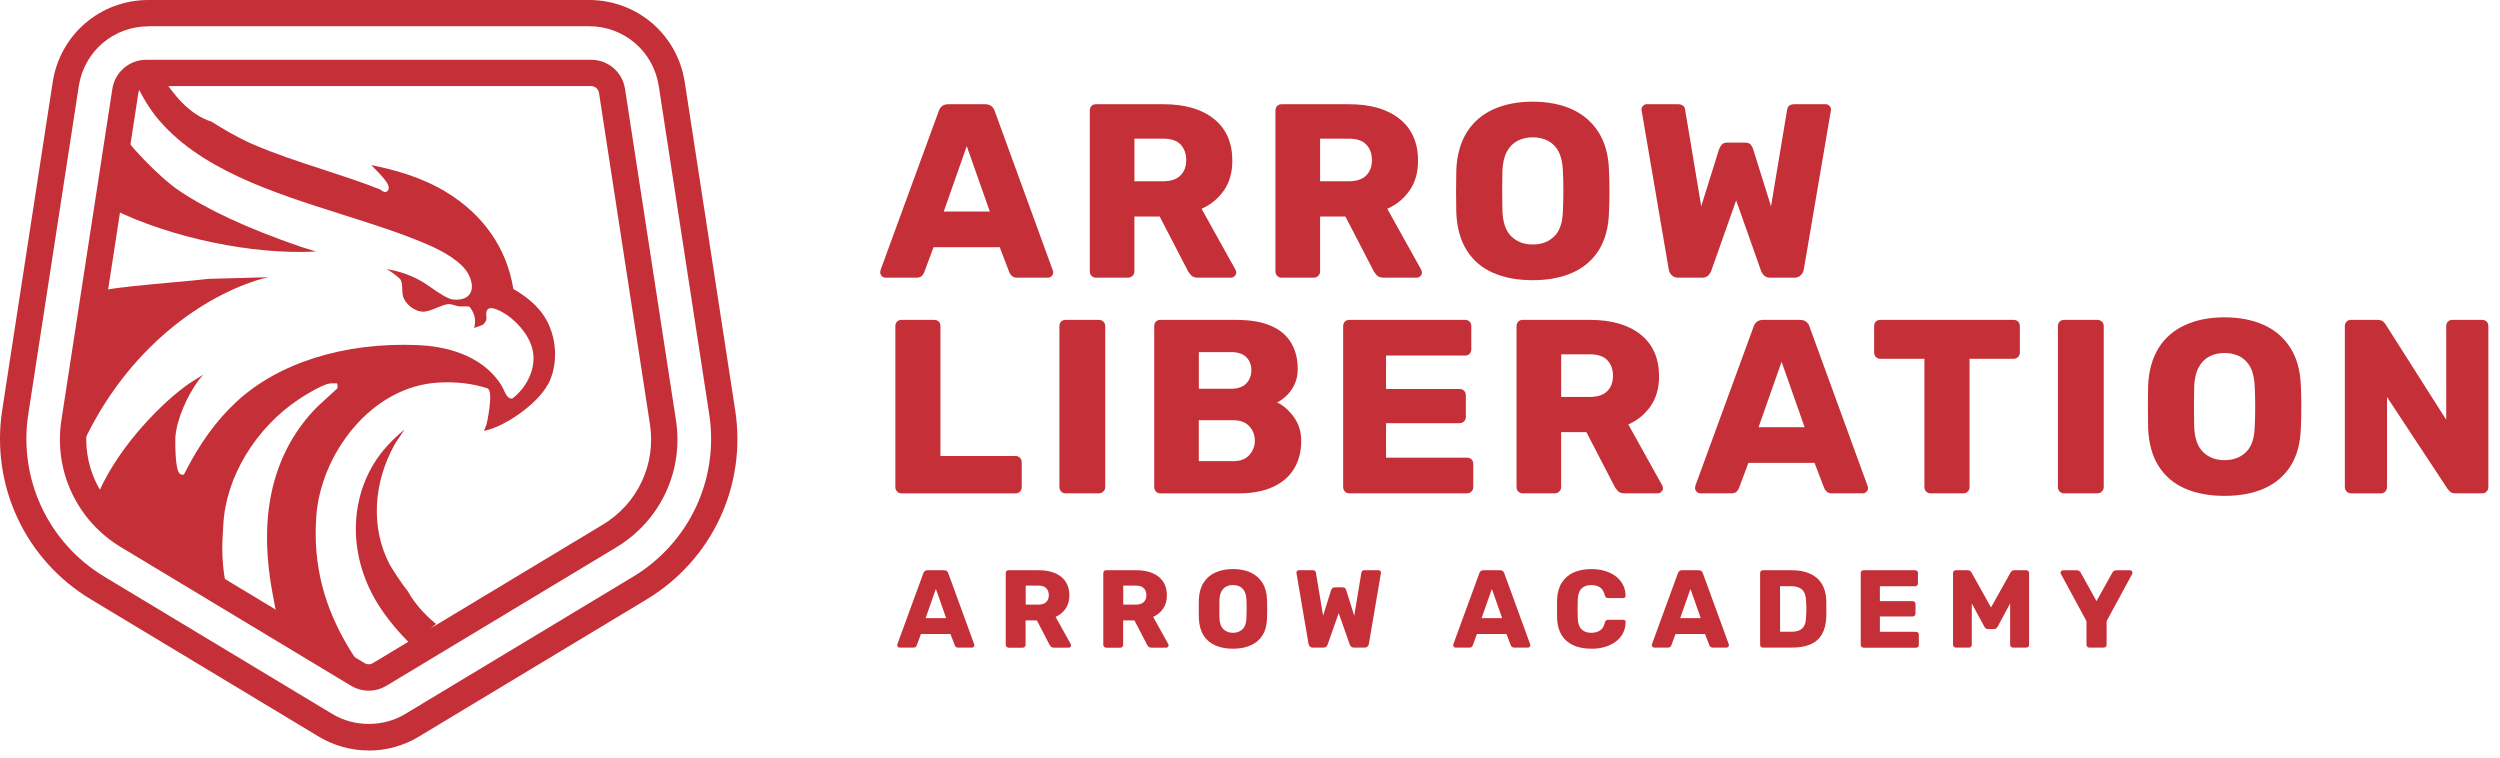 <svg width="178" height="54" viewBox="0 0 178 54" fill="none" xmlns="http://www.w3.org/2000/svg">
<path d="M64.051 46.111C64.009 46.111 63.97 46.093 63.935 46.059C63.9 46.023 63.883 45.985 63.883 45.943C63.883 45.919 63.883 45.894 63.89 45.873L65.74 40.82C65.757 40.761 65.789 40.712 65.838 40.666C65.887 40.621 65.957 40.6 66.047 40.6H67.212C67.299 40.6 67.369 40.621 67.422 40.666C67.471 40.712 67.506 40.761 67.52 40.82L69.363 45.873C69.373 45.894 69.377 45.919 69.377 45.943C69.377 45.985 69.359 46.023 69.324 46.059C69.289 46.093 69.251 46.111 69.202 46.111H68.233C68.153 46.111 68.097 46.09 68.055 46.051C68.016 46.013 67.992 45.978 67.981 45.947L67.674 45.142H65.572L65.275 45.947C65.264 45.978 65.24 46.013 65.205 46.051C65.17 46.09 65.103 46.111 65.016 46.111H64.047H64.051ZM65.901 44.009H67.366L66.635 41.932L65.904 44.009H65.901Z" fill="#C52F37"/>
<path d="M71.809 46.111C71.749 46.111 71.704 46.09 71.665 46.051C71.627 46.013 71.609 45.968 71.609 45.915V40.799C71.609 40.74 71.627 40.694 71.665 40.656C71.704 40.617 71.749 40.6 71.809 40.6H73.949C74.631 40.6 75.166 40.757 75.554 41.068C75.942 41.38 76.138 41.824 76.138 42.394C76.138 42.768 76.047 43.083 75.869 43.338C75.69 43.597 75.453 43.789 75.159 43.922L76.236 45.859C76.25 45.891 76.26 45.919 76.26 45.947C76.26 45.989 76.243 46.027 76.208 46.062C76.173 46.097 76.135 46.114 76.093 46.114H75.047C74.945 46.114 74.872 46.09 74.827 46.041C74.781 45.992 74.746 45.947 74.725 45.905L73.826 44.174H73.022V45.922C73.022 45.975 73.001 46.02 72.963 46.059C72.924 46.097 72.875 46.118 72.816 46.118H71.802L71.809 46.111ZM73.029 43.048H73.935C74.183 43.048 74.365 42.988 74.491 42.866C74.613 42.747 74.676 42.583 74.676 42.38C74.676 42.177 74.617 42.009 74.498 41.883C74.379 41.757 74.194 41.694 73.935 41.694H73.029V43.048Z" fill="#C52F37"/>
<path d="M78.754 46.111C78.695 46.111 78.649 46.09 78.611 46.051C78.572 46.013 78.555 45.968 78.555 45.915V40.799C78.555 40.74 78.572 40.694 78.611 40.656C78.649 40.617 78.695 40.6 78.754 40.6H80.894C81.576 40.6 82.111 40.757 82.499 41.068C82.887 41.38 83.083 41.824 83.083 42.394C83.083 42.768 82.992 43.083 82.814 43.338C82.636 43.597 82.398 43.789 82.104 43.922L83.181 45.859C83.195 45.891 83.206 45.919 83.206 45.947C83.206 45.989 83.188 46.027 83.153 46.062C83.118 46.097 83.08 46.114 83.038 46.114H81.992C81.891 46.114 81.817 46.09 81.772 46.041C81.726 45.992 81.692 45.947 81.671 45.905L80.772 44.174H79.968V45.922C79.968 45.975 79.947 46.02 79.908 46.059C79.87 46.097 79.821 46.118 79.761 46.118H78.747L78.754 46.111ZM79.975 43.048H80.88C81.129 43.048 81.31 42.988 81.436 42.866C81.559 42.747 81.621 42.583 81.621 42.38C81.621 42.177 81.562 42.009 81.443 41.883C81.324 41.757 81.139 41.694 80.88 41.694H79.975V43.048Z" fill="#C52F37"/>
<path d="M87.785 46.188C87.303 46.188 86.883 46.108 86.526 45.95C86.17 45.793 85.89 45.555 85.691 45.237C85.491 44.919 85.383 44.523 85.359 44.044C85.352 43.817 85.352 43.593 85.352 43.362C85.352 43.132 85.352 42.908 85.359 42.681C85.379 42.209 85.491 41.81 85.694 41.488C85.897 41.166 86.177 40.922 86.537 40.761C86.897 40.6 87.313 40.516 87.785 40.516C88.258 40.516 88.681 40.596 89.037 40.761C89.394 40.925 89.674 41.166 89.88 41.488C90.083 41.81 90.195 42.209 90.212 42.681C90.223 42.908 90.226 43.132 90.226 43.362C90.226 43.593 90.219 43.817 90.212 44.044C90.195 44.523 90.087 44.919 89.887 45.237C89.684 45.555 89.405 45.793 89.048 45.95C88.691 46.108 88.272 46.188 87.789 46.188H87.785ZM87.785 45.055C88.065 45.055 88.289 44.971 88.467 44.803C88.642 44.635 88.737 44.37 88.747 43.999C88.758 43.768 88.761 43.551 88.761 43.345C88.761 43.139 88.754 42.929 88.747 42.709C88.737 42.46 88.691 42.261 88.611 42.107C88.53 41.953 88.418 41.838 88.275 41.764C88.132 41.691 87.971 41.656 87.785 41.656C87.6 41.656 87.446 41.691 87.306 41.764C87.163 41.838 87.051 41.953 86.967 42.107C86.883 42.261 86.838 42.464 86.824 42.709C86.817 42.929 86.817 43.142 86.817 43.345C86.817 43.548 86.817 43.768 86.824 43.999C86.838 44.366 86.936 44.635 87.111 44.803C87.285 44.971 87.509 45.055 87.782 45.055H87.785Z" fill="#C52F37"/>
<path d="M93.476 46.111C93.389 46.111 93.315 46.086 93.263 46.03C93.21 45.974 93.179 45.919 93.168 45.849L92.312 40.82C92.312 40.82 92.305 40.792 92.305 40.785V40.764C92.305 40.722 92.322 40.684 92.357 40.649C92.392 40.614 92.431 40.596 92.472 40.596H93.448C93.595 40.596 93.675 40.656 93.693 40.771L94.204 43.841L94.77 42.03C94.784 41.988 94.812 41.943 94.847 41.894C94.882 41.845 94.945 41.82 95.029 41.82H95.595C95.683 41.82 95.746 41.845 95.784 41.894C95.819 41.943 95.844 41.988 95.854 42.03L96.421 43.841L96.931 40.771C96.945 40.656 97.029 40.596 97.176 40.596H98.152C98.201 40.596 98.239 40.614 98.274 40.649C98.309 40.684 98.326 40.722 98.326 40.764C98.326 40.771 98.326 40.775 98.323 40.785C98.323 40.792 98.32 40.806 98.32 40.82L97.463 45.849C97.452 45.919 97.421 45.978 97.368 46.03C97.316 46.083 97.246 46.111 97.155 46.111H96.407C96.316 46.111 96.249 46.086 96.204 46.041C96.158 45.995 96.123 45.95 96.109 45.908L95.316 43.656L94.522 45.908C94.508 45.95 94.476 45.995 94.431 46.041C94.385 46.09 94.319 46.111 94.231 46.111H93.483H93.476Z" fill="#C52F37"/>
<path d="M103.637 46.111C103.595 46.111 103.556 46.093 103.521 46.059C103.486 46.023 103.469 45.985 103.469 45.943C103.469 45.919 103.469 45.894 103.476 45.873L105.326 40.82C105.343 40.761 105.375 40.712 105.424 40.666C105.473 40.621 105.542 40.6 105.633 40.6H106.798C106.885 40.6 106.955 40.621 107.008 40.666C107.057 40.712 107.092 40.761 107.106 40.82L108.949 45.873C108.959 45.894 108.962 45.919 108.962 45.943C108.962 45.985 108.945 46.023 108.91 46.059C108.875 46.093 108.837 46.111 108.788 46.111H107.819C107.739 46.111 107.683 46.09 107.641 46.051C107.602 46.013 107.578 45.978 107.567 45.947L107.259 45.142H105.158L104.861 45.947C104.85 45.978 104.826 46.013 104.791 46.051C104.756 46.09 104.689 46.111 104.602 46.111H103.633H103.637ZM105.486 44.009H106.952L106.221 41.932L105.49 44.009H105.486Z" fill="#C52F37"/>
<path d="M113.297 46.188C112.804 46.188 112.377 46.108 112.02 45.943C111.664 45.779 111.387 45.541 111.192 45.226C110.996 44.912 110.887 44.52 110.866 44.055C110.859 43.842 110.859 43.607 110.859 43.362C110.859 43.118 110.859 42.88 110.866 42.653C110.887 42.198 110.996 41.806 111.199 41.488C111.401 41.17 111.674 40.925 112.034 40.764C112.391 40.603 112.814 40.519 113.3 40.519C113.646 40.519 113.968 40.561 114.262 40.649C114.556 40.736 114.814 40.862 115.035 41.026C115.255 41.191 115.426 41.39 115.549 41.624C115.671 41.859 115.738 42.121 115.741 42.415C115.745 42.464 115.731 42.502 115.699 42.534C115.664 42.565 115.626 42.583 115.577 42.583H114.514C114.444 42.583 114.391 42.569 114.356 42.541C114.321 42.513 114.286 42.457 114.262 42.38C114.188 42.103 114.07 41.911 113.905 41.81C113.741 41.708 113.538 41.656 113.297 41.656C113.01 41.656 112.779 41.736 112.611 41.897C112.444 42.058 112.353 42.324 112.335 42.694C112.321 43.125 112.321 43.565 112.335 44.016C112.349 44.387 112.444 44.656 112.611 44.814C112.779 44.974 113.007 45.055 113.297 45.055C113.538 45.055 113.744 45.002 113.912 44.898C114.08 44.793 114.199 44.604 114.265 44.331C114.286 44.254 114.318 44.198 114.356 44.17C114.395 44.142 114.451 44.128 114.517 44.128H115.58C115.629 44.128 115.668 44.142 115.703 44.177C115.738 44.212 115.752 44.247 115.745 44.296C115.738 44.59 115.675 44.852 115.552 45.086C115.43 45.321 115.259 45.52 115.038 45.684C114.818 45.849 114.559 45.975 114.265 46.062C113.972 46.15 113.65 46.191 113.304 46.191L113.297 46.188Z" fill="#C52F37"/>
<path d="M117.777 46.111C117.735 46.111 117.697 46.093 117.662 46.059C117.627 46.023 117.609 45.985 117.609 45.943C117.609 45.919 117.609 45.894 117.616 45.873L119.466 40.82C119.484 40.761 119.515 40.712 119.564 40.666C119.613 40.621 119.683 40.6 119.774 40.6H120.939C121.026 40.6 121.096 40.621 121.148 40.666C121.197 40.712 121.232 40.761 121.246 40.82L123.089 45.873C123.1 45.894 123.103 45.919 123.103 45.943C123.103 45.985 123.086 46.023 123.051 46.059C123.016 46.093 122.977 46.111 122.928 46.111H121.96C121.879 46.111 121.823 46.09 121.781 46.051C121.743 46.013 121.718 45.978 121.708 45.947L121.4 45.142H119.298L119.001 45.947C118.991 45.978 118.966 46.013 118.931 46.051C118.896 46.09 118.83 46.111 118.742 46.111H117.774H117.777ZM119.627 44.009H121.092L120.361 41.932L119.631 44.009H119.627Z" fill="#C52F37"/>
<path d="M125.52 46.111C125.46 46.111 125.415 46.09 125.376 46.051C125.338 46.013 125.32 45.968 125.32 45.915V40.799C125.32 40.74 125.338 40.694 125.376 40.656C125.415 40.617 125.46 40.6 125.52 40.6H127.565C128.079 40.6 128.517 40.684 128.88 40.848C129.244 41.012 129.52 41.254 129.716 41.572C129.908 41.89 130.013 42.282 130.031 42.747C130.034 42.978 130.038 43.181 130.038 43.352C130.038 43.523 130.038 43.722 130.031 43.95C130.01 44.439 129.905 44.842 129.72 45.163C129.534 45.485 129.261 45.719 128.908 45.877C128.555 46.031 128.121 46.108 127.607 46.108H125.523L125.52 46.111ZM126.74 44.978H127.565C127.789 44.978 127.978 44.943 128.128 44.873C128.279 44.803 128.391 44.691 128.468 44.537C128.545 44.383 128.583 44.184 128.59 43.939C128.6 43.785 128.607 43.653 128.611 43.53C128.611 43.411 128.611 43.289 128.611 43.17C128.611 43.051 128.6 42.915 128.59 42.768C128.579 42.411 128.485 42.149 128.31 41.984C128.135 41.82 127.873 41.736 127.527 41.736H126.74V44.978Z" fill="#C52F37"/>
<path d="M132.684 46.111C132.624 46.111 132.579 46.09 132.54 46.051C132.502 46.013 132.484 45.968 132.484 45.915V40.799C132.484 40.74 132.502 40.694 132.54 40.656C132.579 40.617 132.624 40.6 132.684 40.6H136.359C136.415 40.6 136.464 40.617 136.502 40.656C136.537 40.691 136.558 40.74 136.558 40.799V41.54C136.558 41.6 136.541 41.645 136.502 41.684C136.464 41.719 136.418 41.74 136.359 41.74H133.848V42.803H136.184C136.244 42.803 136.289 42.824 136.328 42.862C136.363 42.901 136.384 42.95 136.384 43.009V43.695C136.384 43.747 136.366 43.792 136.328 43.831C136.293 43.869 136.244 43.89 136.184 43.89H133.848V44.985H136.422C136.481 44.985 136.527 45.002 136.565 45.041C136.604 45.079 136.621 45.125 136.621 45.184V45.922C136.621 45.975 136.604 46.02 136.565 46.059C136.527 46.097 136.481 46.118 136.422 46.118H132.684V46.111Z" fill="#C52F37"/>
<path d="M139.251 46.111C139.198 46.111 139.153 46.09 139.114 46.051C139.076 46.013 139.055 45.968 139.055 45.915V40.799C139.055 40.74 139.076 40.694 139.114 40.656C139.153 40.621 139.198 40.6 139.251 40.6H140.1C140.191 40.6 140.254 40.621 140.296 40.666C140.338 40.712 140.366 40.747 140.377 40.771L141.761 43.25L143.146 40.771C143.164 40.747 143.188 40.708 143.23 40.666C143.269 40.621 143.335 40.6 143.422 40.6H144.265C144.325 40.6 144.37 40.617 144.412 40.656C144.451 40.691 144.471 40.74 144.471 40.799V45.915C144.471 45.968 144.451 46.013 144.412 46.051C144.374 46.09 144.325 46.111 144.265 46.111H143.328C143.269 46.111 143.223 46.09 143.181 46.051C143.143 46.013 143.122 45.968 143.122 45.915V42.964L142.24 44.607C142.212 44.656 142.181 44.695 142.139 44.733C142.097 44.772 142.038 44.789 141.964 44.789H141.555C141.482 44.789 141.422 44.772 141.38 44.733C141.338 44.698 141.303 44.656 141.279 44.607L140.391 42.964V45.915C140.391 45.968 140.373 46.013 140.335 46.051C140.296 46.09 140.251 46.111 140.191 46.111H139.247H139.251Z" fill="#C52F37"/>
<path d="M148.753 46.111C148.701 46.111 148.655 46.09 148.617 46.051C148.578 46.013 148.557 45.967 148.557 45.915V44.222L146.732 40.855C146.732 40.855 146.721 40.823 146.718 40.813C146.711 40.799 146.711 40.785 146.711 40.771C146.711 40.729 146.728 40.691 146.763 40.656C146.798 40.621 146.837 40.603 146.886 40.603H147.868C147.949 40.603 148.008 40.624 148.054 40.663C148.099 40.701 148.127 40.736 148.145 40.767L149.271 42.799L150.404 40.767C150.418 40.736 150.449 40.701 150.495 40.663C150.54 40.624 150.6 40.603 150.68 40.603H151.663C151.712 40.603 151.75 40.621 151.782 40.656C151.813 40.691 151.831 40.729 151.831 40.771C151.831 40.788 151.831 40.802 151.827 40.813C151.827 40.827 151.82 40.841 151.817 40.855L149.991 44.222V45.915C149.991 45.967 149.97 46.013 149.932 46.051C149.893 46.09 149.844 46.111 149.785 46.111H148.76H148.753Z" fill="#C52F37"/>
<path d="M63.043 19.772C62.948 19.772 62.864 19.733 62.787 19.657C62.71 19.58 62.672 19.496 62.672 19.401C62.672 19.342 62.679 19.289 62.689 19.244L66.837 7.914C66.872 7.784 66.945 7.669 67.057 7.571C67.169 7.47 67.323 7.421 67.526 7.421H70.138C70.337 7.421 70.495 7.47 70.606 7.571C70.718 7.672 70.792 7.784 70.827 7.914L74.957 19.244C74.981 19.289 74.992 19.345 74.992 19.401C74.992 19.496 74.953 19.58 74.876 19.657C74.799 19.733 74.709 19.772 74.603 19.772H72.432C72.254 19.772 72.124 19.727 72.037 19.639C71.949 19.552 71.893 19.471 71.869 19.401L71.18 17.6H66.47L65.798 19.401C65.774 19.471 65.721 19.552 65.641 19.639C65.557 19.727 65.417 19.772 65.218 19.772H63.046H63.043ZM67.19 15.062H70.474L68.834 10.404L67.194 15.062H67.19Z" fill="#C52F37"/>
<path d="M78.034 19.772C77.905 19.772 77.8 19.727 77.716 19.639C77.632 19.552 77.594 19.447 77.594 19.331V7.861C77.594 7.732 77.636 7.627 77.716 7.543C77.797 7.459 77.905 7.421 78.034 7.421H82.836C84.364 7.421 85.567 7.77 86.438 8.47C87.308 9.169 87.742 10.162 87.742 11.442C87.742 12.278 87.543 12.984 87.141 13.561C86.738 14.138 86.21 14.572 85.553 14.866L87.969 19.209C88.004 19.279 88.022 19.345 88.022 19.401C88.022 19.496 87.983 19.58 87.906 19.657C87.829 19.733 87.746 19.772 87.651 19.772H85.305C85.081 19.772 84.916 19.716 84.811 19.604C84.707 19.492 84.63 19.391 84.581 19.296L82.57 15.415H80.769V19.331C80.769 19.45 80.724 19.552 80.636 19.639C80.549 19.727 80.44 19.772 80.311 19.772H78.034ZM80.769 12.907H82.797C83.35 12.907 83.766 12.771 84.042 12.502C84.318 12.232 84.458 11.865 84.458 11.407C84.458 10.949 84.325 10.578 84.063 10.295C83.801 10.012 83.378 9.872 82.801 9.872H80.772V12.907H80.769Z" fill="#C52F37"/>
<path d="M91.253 19.772C91.124 19.772 91.019 19.727 90.935 19.639C90.851 19.552 90.812 19.447 90.812 19.331V7.861C90.812 7.732 90.855 7.627 90.935 7.543C91.015 7.459 91.124 7.421 91.253 7.421H96.055C97.583 7.421 98.782 7.77 99.656 8.47C100.527 9.169 100.964 10.162 100.964 11.442C100.964 12.278 100.765 12.984 100.363 13.561C99.964 14.138 99.433 14.572 98.775 14.866L101.192 19.209C101.227 19.279 101.244 19.345 101.244 19.401C101.244 19.496 101.206 19.58 101.129 19.657C101.052 19.733 100.968 19.772 100.873 19.772H98.527C98.303 19.772 98.139 19.716 98.034 19.604C97.929 19.492 97.852 19.391 97.803 19.296L95.792 15.415H93.991V19.331C93.991 19.45 93.946 19.552 93.858 19.639C93.771 19.727 93.662 19.772 93.533 19.772H91.257H91.253ZM93.991 12.907H96.019C96.572 12.907 96.988 12.771 97.264 12.502C97.541 12.232 97.681 11.865 97.681 11.407C97.681 10.949 97.548 10.578 97.282 10.295C97.016 10.012 96.597 9.872 96.019 9.872H93.991V12.907Z" fill="#C52F37"/>
<path d="M109.127 19.95C108.043 19.95 107.102 19.775 106.302 19.422C105.501 19.069 104.878 18.538 104.431 17.824C103.983 17.111 103.735 16.223 103.689 15.149C103.679 14.642 103.672 14.135 103.672 13.621C103.672 13.107 103.679 12.6 103.689 12.093C103.735 11.033 103.987 10.141 104.438 9.417C104.889 8.694 105.522 8.151 106.326 7.784C107.13 7.421 108.064 7.239 109.124 7.239C110.183 7.239 111.131 7.421 111.928 7.784C112.729 8.148 113.358 8.694 113.817 9.417C114.275 10.141 114.523 11.033 114.558 12.093C114.582 12.6 114.593 13.107 114.593 13.621C114.593 14.135 114.582 14.642 114.558 15.149C114.523 16.219 114.278 17.111 113.827 17.824C113.372 18.538 112.747 19.069 111.946 19.422C111.145 19.775 110.204 19.95 109.124 19.95H109.127ZM109.127 17.408C109.75 17.408 110.26 17.219 110.652 16.841C111.047 16.464 111.253 15.866 111.278 15.04C111.302 14.523 111.313 14.033 111.313 13.575C111.313 13.117 111.302 12.638 111.278 12.145C111.253 11.592 111.152 11.141 110.97 10.795C110.788 10.449 110.536 10.194 110.222 10.026C109.903 9.861 109.54 9.778 109.127 9.778C108.715 9.778 108.368 9.861 108.05 10.026C107.732 10.19 107.48 10.445 107.291 10.795C107.102 11.141 106.997 11.592 106.973 12.145C106.963 12.638 106.956 13.117 106.956 13.575C106.956 14.033 106.963 14.523 106.973 15.04C107.008 15.866 107.221 16.464 107.616 16.841C108.012 17.219 108.515 17.408 109.127 17.408Z" fill="#C52F37"/>
<path d="M119.505 19.772C119.305 19.772 119.145 19.712 119.029 19.597C118.91 19.478 118.84 19.345 118.816 19.191L116.892 7.914C116.882 7.879 116.875 7.851 116.875 7.833V7.788C116.875 7.693 116.913 7.609 116.99 7.533C117.067 7.456 117.151 7.417 117.246 7.417H119.435C119.763 7.417 119.945 7.546 119.98 7.805L121.127 14.687L122.397 10.627C122.432 10.533 122.491 10.431 122.572 10.32C122.655 10.208 122.788 10.152 122.977 10.152H124.247C124.446 10.152 124.589 10.208 124.67 10.32C124.75 10.431 124.806 10.533 124.827 10.627L126.097 14.687L127.244 7.805C127.278 7.546 127.46 7.417 127.789 7.417H129.978C130.083 7.417 130.174 7.456 130.251 7.533C130.328 7.609 130.366 7.693 130.366 7.788C130.366 7.798 130.366 7.816 130.359 7.833C130.352 7.851 130.352 7.879 130.352 7.914L128.429 19.191C128.405 19.345 128.335 19.478 128.216 19.597C128.097 19.716 127.939 19.772 127.74 19.772H126.065C125.866 19.772 125.712 19.72 125.607 19.615C125.502 19.51 125.432 19.408 125.397 19.314L123.614 14.268L121.83 19.314C121.795 19.408 121.725 19.506 121.627 19.615C121.526 19.72 121.376 19.772 121.176 19.772H119.501H119.505Z" fill="#C52F37"/>
<path d="M64.191 35.127C64.061 35.127 63.956 35.082 63.872 34.994C63.788 34.907 63.75 34.802 63.75 34.687V23.216C63.75 23.087 63.792 22.982 63.872 22.898C63.953 22.814 64.061 22.776 64.191 22.776H66.52C66.649 22.776 66.754 22.818 66.838 22.898C66.922 22.979 66.96 23.087 66.96 23.216V32.466H72.307C72.436 32.466 72.541 32.511 72.625 32.599C72.709 32.686 72.748 32.795 72.748 32.924V34.69C72.748 34.809 72.706 34.91 72.625 34.998C72.541 35.085 72.436 35.131 72.307 35.131H64.191V35.127Z" fill="#C52F37"/>
<path d="M75.87 35.127C75.741 35.127 75.636 35.082 75.552 34.994C75.468 34.907 75.43 34.802 75.43 34.687V23.216C75.43 23.087 75.472 22.982 75.552 22.898C75.632 22.814 75.741 22.776 75.87 22.776H78.234C78.364 22.776 78.472 22.818 78.559 22.898C78.647 22.982 78.692 23.087 78.692 23.216V34.687C78.692 34.806 78.647 34.907 78.559 34.994C78.472 35.082 78.364 35.127 78.234 35.127H75.87Z" fill="#C52F37"/>
<path d="M82.62 35.127C82.491 35.127 82.386 35.082 82.302 34.994C82.218 34.907 82.18 34.802 82.18 34.687V23.216C82.18 23.087 82.222 22.982 82.302 22.898C82.382 22.814 82.491 22.776 82.62 22.776H88.002C89.013 22.776 89.845 22.916 90.492 23.199C91.139 23.482 91.618 23.884 91.929 24.409C92.24 24.933 92.398 25.552 92.398 26.269C92.398 26.692 92.317 27.067 92.16 27.392C92.003 27.717 91.807 27.983 91.576 28.196C91.345 28.406 91.132 28.56 90.933 28.654C91.38 28.868 91.775 29.214 92.125 29.696C92.471 30.179 92.646 30.742 92.646 31.389C92.646 32.165 92.471 32.833 92.125 33.393C91.779 33.952 91.272 34.382 90.607 34.68C89.943 34.98 89.128 35.131 88.163 35.131H82.62V35.127ZM85.358 27.679H87.653C88.135 27.679 88.495 27.553 88.737 27.301C88.978 27.049 89.097 26.735 89.097 26.357C89.097 25.979 88.978 25.671 88.737 25.43C88.495 25.189 88.132 25.07 87.653 25.07H85.358V27.682V27.679ZM85.358 32.833H87.81C88.317 32.833 88.698 32.686 88.957 32.393C89.216 32.099 89.345 31.763 89.345 31.385C89.345 30.973 89.212 30.627 88.946 30.343C88.681 30.06 88.303 29.92 87.806 29.92H85.355V32.833H85.358Z" fill="#C52F37"/>
<path d="M96.073 35.127C95.944 35.127 95.839 35.082 95.755 34.994C95.671 34.907 95.633 34.802 95.633 34.687V23.216C95.633 23.087 95.675 22.982 95.755 22.898C95.836 22.814 95.944 22.776 96.073 22.776H104.316C104.445 22.776 104.55 22.818 104.634 22.898C104.718 22.979 104.756 23.087 104.756 23.216V24.874C104.756 25.003 104.714 25.108 104.634 25.192C104.554 25.276 104.445 25.315 104.316 25.315H98.686V27.696H103.928C104.057 27.696 104.162 27.742 104.246 27.829C104.326 27.916 104.368 28.025 104.368 28.154V29.689C104.368 29.808 104.326 29.91 104.246 29.997C104.162 30.085 104.057 30.13 103.928 30.13H98.686V32.585H104.456C104.585 32.585 104.69 32.627 104.774 32.707C104.854 32.791 104.896 32.896 104.896 33.026V34.683C104.896 34.802 104.854 34.903 104.774 34.991C104.69 35.078 104.585 35.124 104.456 35.124H96.073V35.127Z" fill="#C52F37"/>
<path d="M108.417 35.127C108.288 35.127 108.183 35.082 108.099 34.994C108.015 34.907 107.977 34.802 107.977 34.687V23.216C107.977 23.087 108.019 22.982 108.099 22.898C108.179 22.814 108.288 22.776 108.417 22.776H113.219C114.747 22.776 115.95 23.126 116.82 23.825C117.691 24.524 118.125 25.517 118.125 26.797C118.125 27.633 117.925 28.34 117.523 28.917C117.125 29.494 116.593 29.927 115.936 30.221L118.352 34.564C118.387 34.634 118.405 34.701 118.405 34.757C118.405 34.851 118.366 34.935 118.289 35.012C118.212 35.089 118.128 35.127 118.034 35.127H115.687C115.464 35.127 115.299 35.071 115.194 34.959C115.089 34.847 115.012 34.746 114.964 34.652L112.953 30.77H111.152V34.687C111.152 34.806 111.106 34.907 111.019 34.994C110.932 35.082 110.823 35.127 110.694 35.127H108.417ZM111.155 28.263H113.184C113.736 28.263 114.152 28.126 114.428 27.857C114.705 27.588 114.845 27.221 114.845 26.762C114.845 26.304 114.712 25.934 114.446 25.65C114.18 25.367 113.761 25.227 113.184 25.227H111.155V28.263Z" fill="#C52F37"/>
<path d="M121.058 35.127C120.964 35.127 120.88 35.089 120.803 35.012C120.726 34.935 120.688 34.851 120.688 34.757C120.688 34.697 120.694 34.645 120.705 34.599L124.852 23.269C124.887 23.14 124.961 23.024 125.073 22.926C125.185 22.825 125.338 22.776 125.541 22.776H128.154C128.353 22.776 128.51 22.825 128.622 22.926C128.734 23.028 128.807 23.14 128.842 23.269L132.972 34.599C132.997 34.645 133.007 34.701 133.007 34.757C133.007 34.851 132.969 34.935 132.892 35.012C132.815 35.089 132.724 35.127 132.619 35.127H130.448C130.269 35.127 130.14 35.082 130.052 34.994C129.965 34.907 129.909 34.826 129.885 34.757L129.196 32.956H124.485L123.814 34.757C123.789 34.826 123.737 34.907 123.656 34.994C123.573 35.082 123.433 35.127 123.233 35.127H121.062H121.058ZM125.206 30.417H128.489L126.849 25.759L125.209 30.417H125.206Z" fill="#C52F37"/>
<path d="M137.459 35.127C137.33 35.127 137.225 35.082 137.141 34.994C137.057 34.907 137.018 34.802 137.018 34.687V25.546H133.878C133.749 25.546 133.644 25.5 133.56 25.413C133.476 25.325 133.438 25.22 133.438 25.105V23.216C133.438 23.087 133.479 22.982 133.56 22.898C133.64 22.814 133.749 22.776 133.878 22.776H143.372C143.502 22.776 143.607 22.818 143.691 22.898C143.771 22.982 143.813 23.087 143.813 23.216V25.105C143.813 25.224 143.771 25.325 143.691 25.413C143.607 25.5 143.502 25.546 143.372 25.546H140.232V34.687C140.232 34.806 140.19 34.907 140.11 34.994C140.026 35.082 139.921 35.127 139.791 35.127H137.463H137.459Z" fill="#C52F37"/>
<path d="M146.964 35.127C146.835 35.127 146.73 35.082 146.646 34.994C146.562 34.907 146.523 34.802 146.523 34.687V23.216C146.523 23.087 146.565 22.982 146.646 22.898C146.726 22.814 146.835 22.776 146.964 22.776H149.328C149.457 22.776 149.566 22.818 149.653 22.898C149.741 22.979 149.786 23.087 149.786 23.216V34.687C149.786 34.806 149.741 34.907 149.653 34.994C149.566 35.082 149.457 35.127 149.328 35.127H146.964Z" fill="#C52F37"/>
<path d="M158.381 35.306C157.301 35.306 156.357 35.131 155.559 34.778C154.759 34.424 154.136 33.893 153.689 33.179C153.241 32.466 152.993 31.578 152.947 30.504C152.937 29.997 152.93 29.49 152.93 28.976C152.93 28.462 152.937 27.955 152.947 27.448C152.993 26.388 153.244 25.497 153.696 24.773C154.147 24.049 154.776 23.507 155.584 23.14C156.388 22.776 157.322 22.594 158.381 22.594C159.441 22.594 160.389 22.776 161.19 23.14C161.99 23.503 162.62 24.049 163.078 24.773C163.536 25.497 163.784 26.388 163.819 27.448C163.844 27.955 163.854 28.462 163.854 28.976C163.854 29.49 163.844 29.997 163.819 30.504C163.784 31.574 163.54 32.466 163.088 33.179C162.637 33.893 162.008 34.424 161.211 34.778C160.41 35.131 159.469 35.306 158.385 35.306H158.381ZM158.381 32.763C159.004 32.763 159.514 32.574 159.91 32.197C160.305 31.819 160.511 31.221 160.536 30.396C160.56 29.878 160.571 29.389 160.571 28.931C160.571 28.473 160.56 27.993 160.536 27.5C160.511 26.948 160.41 26.497 160.228 26.151C160.046 25.804 159.794 25.549 159.476 25.381C159.158 25.217 158.794 25.133 158.381 25.133C157.969 25.133 157.623 25.217 157.304 25.381C156.986 25.546 156.734 25.801 156.546 26.151C156.357 26.497 156.252 26.948 156.227 27.5C156.217 27.993 156.21 28.473 156.21 28.931C156.21 29.389 156.217 29.878 156.227 30.396C156.262 31.221 156.476 31.819 156.871 32.197C157.266 32.574 157.77 32.763 158.378 32.763H158.381Z" fill="#C52F37"/>
<path d="M167.394 35.127C167.264 35.127 167.159 35.082 167.076 34.994C166.992 34.907 166.953 34.802 166.953 34.687V23.216C166.953 23.087 166.995 22.982 167.076 22.898C167.156 22.814 167.264 22.776 167.394 22.776H169.265C169.464 22.776 169.607 22.821 169.698 22.909C169.786 22.996 169.842 23.066 169.866 23.112L174.171 29.889V23.216C174.171 23.087 174.213 22.982 174.293 22.898C174.374 22.814 174.482 22.776 174.612 22.776H176.731C176.86 22.776 176.965 22.818 177.049 22.898C177.133 22.979 177.171 23.087 177.171 23.216V34.669C177.171 34.798 177.129 34.907 177.049 34.994C176.965 35.082 176.86 35.127 176.731 35.127H174.842C174.653 35.127 174.517 35.082 174.426 34.987C174.339 34.893 174.283 34.83 174.258 34.795L169.954 28.266V34.69C169.954 34.809 169.912 34.91 169.831 34.998C169.747 35.085 169.642 35.131 169.513 35.131H167.394V35.127Z" fill="#C52F37"/>
<path d="M38.997 27.388C38.298 28.71 36.021 30.361 34.465 30.679C34.486 30.599 34.531 30.494 34.559 30.431C34.598 30.34 34.633 30.259 34.647 30.196C34.654 30.175 35.14 28 34.752 27.675L34.689 27.64C33.619 27.301 32.489 27.171 31.241 27.238C26.401 27.493 22.823 32.375 22.519 36.774C22.278 40.219 23.061 43.261 24.967 46.349C25.257 46.814 25.579 47.255 25.894 47.681C26.013 47.846 26.135 48.01 26.24 48.153C26.184 48.227 26.002 48.36 25.929 48.398C25.73 48.276 25.541 48.129 25.359 47.982L25.257 47.898C24.579 47.37 23.859 47.038 23.159 46.719C22.348 46.345 21.582 45.992 20.89 45.349C20.547 45.031 19.974 44.461 19.834 44.251C19.718 44.037 19.344 41.953 19.264 41.422C18.494 36.435 19.487 32.375 22.226 29.346C22.53 29.007 22.872 28.696 23.205 28.399C23.422 28.2 23.645 28 23.873 27.787C24.012 27.703 24.069 27.588 24.03 27.441L23.995 27.294H23.845C23.806 27.297 23.775 27.294 23.736 27.294C23.638 27.29 23.526 27.287 23.415 27.315C22.694 27.483 21.313 28.402 21.253 28.444C18.187 30.494 16.085 33.977 15.903 37.32L15.886 37.613C15.819 38.617 15.7 40.414 16.274 42.331C15.511 41.694 14.483 41.173 13.396 40.628C11.766 39.809 10.088 38.963 9.385 37.704C9.273 37.502 8.902 37.148 8.308 36.592C7.815 36.131 7.073 35.435 7.021 35.242C6.989 35.138 6.996 35.11 7.024 35.054C8.584 31.557 11.731 28.507 13.462 27.311C13.637 27.192 14.116 26.892 14.487 26.675C14.469 26.692 14.452 26.713 14.438 26.727C14.287 26.895 14.148 27.052 14.074 27.161C13.35 28.186 12.581 29.812 12.486 31.13C12.486 31.151 12.427 33.33 12.777 33.707C12.843 33.781 12.92 33.798 12.973 33.798H13.088L13.14 33.697C14.228 31.553 15.399 29.945 16.819 28.623C19.827 25.822 24.551 24.342 29.793 24.573C31.398 24.64 34.315 25.119 35.759 27.532C35.783 27.574 35.811 27.64 35.846 27.717C35.986 28.025 36.144 28.378 36.416 28.378H36.479L36.532 28.336C37.577 27.511 38.41 25.923 37.756 24.395C37.315 23.363 36.269 22.353 35.273 21.999C35.108 21.944 34.902 21.891 34.752 22.003C34.601 22.115 34.615 22.314 34.629 22.485C34.636 22.59 34.643 22.695 34.626 22.783C34.608 22.846 34.465 23.055 34.413 23.098C34.329 23.157 33.979 23.286 33.741 23.349C33.769 23.293 33.79 23.237 33.797 23.185C33.881 22.716 33.776 22.307 33.472 21.895L33.426 21.832L33.346 21.825C33.213 21.807 33.091 21.811 32.972 21.814C32.877 21.818 32.786 21.821 32.699 21.814C32.584 21.804 32.465 21.765 32.349 21.73C32.244 21.695 32.143 21.667 32.049 21.657C31.811 21.622 31.492 21.755 31.122 21.905C30.797 22.038 30.426 22.185 30.174 22.192C29.531 22.206 28.828 21.65 28.681 21.041C28.66 20.947 28.649 20.786 28.642 20.629C28.632 20.352 28.622 20.087 28.531 19.929C28.433 19.754 27.782 19.31 27.779 19.307C27.691 19.254 27.597 19.205 27.503 19.16C28.387 19.286 29.268 19.593 30.076 20.062C30.227 20.149 30.44 20.3 30.664 20.454C31.23 20.849 31.874 21.293 32.276 21.328C32.982 21.387 33.304 21.143 33.451 20.926C33.675 20.597 33.647 20.108 33.367 19.552C32.902 18.628 31.52 17.877 30.443 17.411C28.632 16.628 26.6 15.981 24.446 15.299C19.355 13.687 14.088 12.015 11.091 8.277C10.556 7.606 9.717 6.253 9.619 5.55C9.612 5.504 9.615 5.466 9.622 5.427H11.514C12.322 6.69 13.452 8.158 15.067 8.665C15.83 9.148 16.844 9.763 17.945 10.246C19.585 10.96 21.313 11.523 22.984 12.065C24.334 12.509 25.736 12.96 27.069 13.491C27.083 13.502 27.104 13.516 27.125 13.533C27.23 13.614 27.377 13.722 27.53 13.642C27.597 13.607 27.677 13.533 27.677 13.355C27.684 13.068 27.247 12.568 26.432 11.753C28.052 12.079 30.024 12.607 31.783 13.684C34.413 15.292 36.056 17.646 36.535 20.489L36.549 20.58L36.63 20.622C37.567 21.167 38.28 21.8 38.742 22.51C39.672 23.933 39.78 25.941 39.011 27.395L38.997 27.388Z" fill="#C52F37"/>
<path d="M31.042 44.425C30.633 44.782 30.206 45.156 29.78 45.502C29.605 45.646 29.399 45.81 29.276 45.894C28.388 45.041 27.563 44.044 26.947 43.072C24.944 39.893 24.797 36.071 26.573 33.085C27.192 32.046 27.989 31.259 28.797 30.584C28.692 30.742 28.584 30.91 28.493 31.043C28.301 31.333 28.147 31.557 28.094 31.654C26.542 34.449 26.409 37.641 27.741 40.184C27.867 40.428 28.622 41.593 29.035 42.1C29.497 42.922 30.168 43.702 31.039 44.422L31.042 44.425Z" fill="#C52F37"/>
<path d="M22.532 17.908H22.501C18 18.156 12.171 16.939 7.988 14.873C7.974 14.862 7.939 14.827 7.922 14.803L8.086 8.694C9.03 10.246 11.359 12.631 12.723 13.554C14.769 14.939 17.584 16.244 21.336 17.544C21.609 17.639 21.885 17.719 22.158 17.8C22.28 17.838 22.406 17.873 22.529 17.912L22.532 17.908Z" fill="#C52F37"/>
<path d="M19.136 19.737C18.986 19.768 18.832 19.8 18.685 19.838C14.555 21.01 9.086 24.713 5.883 31.623L6.799 20.803C6.967 20.793 7.128 20.747 7.275 20.702C7.355 20.681 7.432 20.657 7.512 20.643C8.453 20.45 10.509 20.268 12.324 20.101C13.37 20.006 14.275 19.926 14.811 19.856L19.136 19.737Z" fill="#C52F37"/>
<path d="M26.253 48.933C25.858 48.933 25.463 48.828 25.113 48.615L8.73 38.746C5.687 36.914 4.072 33.463 4.61 29.952L8.237 6.375C8.404 5.287 9.324 4.501 10.422 4.501H42.08C43.178 4.501 44.098 5.291 44.266 6.375L47.892 29.955C48.431 33.466 46.815 36.918 43.773 38.75L27.393 48.615C27.04 48.828 26.648 48.933 26.253 48.933ZM10.422 5.892C10.017 5.892 9.677 6.183 9.614 6.585L5.988 30.161C5.533 33.109 6.894 36.012 9.45 37.55L25.833 47.419C26.092 47.576 26.417 47.576 26.676 47.419L43.056 37.554C45.612 36.015 46.969 33.113 46.518 30.165L42.892 6.585C42.829 6.183 42.489 5.892 42.084 5.892H10.426H10.422Z" fill="#C52F37"/>
<path d="M26.255 53.434C25 53.434 23.769 53.091 22.692 52.444L6.462 42.67C1.804 39.865 -0.668 34.582 0.157 29.207L3.752 5.85C4.273 2.462 7.141 0 10.571 0H41.935C45.366 0 48.233 2.462 48.755 5.85L52.346 29.214C53.171 34.585 50.699 39.869 46.041 42.677L29.815 52.451C28.741 53.098 27.511 53.441 26.255 53.441V53.434ZM10.575 1.874C8.078 1.874 5.99 3.665 5.609 6.134L2.014 29.49C1.304 34.106 3.43 38.649 7.434 41.062L23.664 50.836C25.23 51.78 27.287 51.78 28.85 50.836L45.076 41.062C49.076 38.652 51.206 34.109 50.496 29.49L46.905 6.127C46.523 3.658 44.436 1.867 41.939 1.867H10.575V1.874Z" fill="#C52F37"/>
<path d="M26.252 49.174C25.815 49.174 25.378 49.056 24.986 48.821L8.603 38.953C5.477 37.068 3.816 33.522 4.372 29.913L7.998 6.337C8.183 5.13 9.205 4.256 10.421 4.256H42.08C43.3 4.256 44.318 5.13 44.503 6.337L48.129 29.92C48.685 33.529 47.021 37.075 43.895 38.96L27.515 48.825C27.123 49.059 26.686 49.178 26.249 49.178L26.252 49.174ZM10.421 6.134C10.135 6.134 9.897 6.34 9.851 6.623L6.225 30.2C5.788 33.053 7.099 35.858 9.572 37.344L25.955 47.213C26.137 47.325 26.368 47.325 26.549 47.213L42.929 37.348C45.402 35.858 46.717 33.053 46.276 30.203L42.65 6.62C42.608 6.337 42.366 6.13 42.08 6.13H10.421V6.134Z" fill="#C52F37"/>
</svg>
